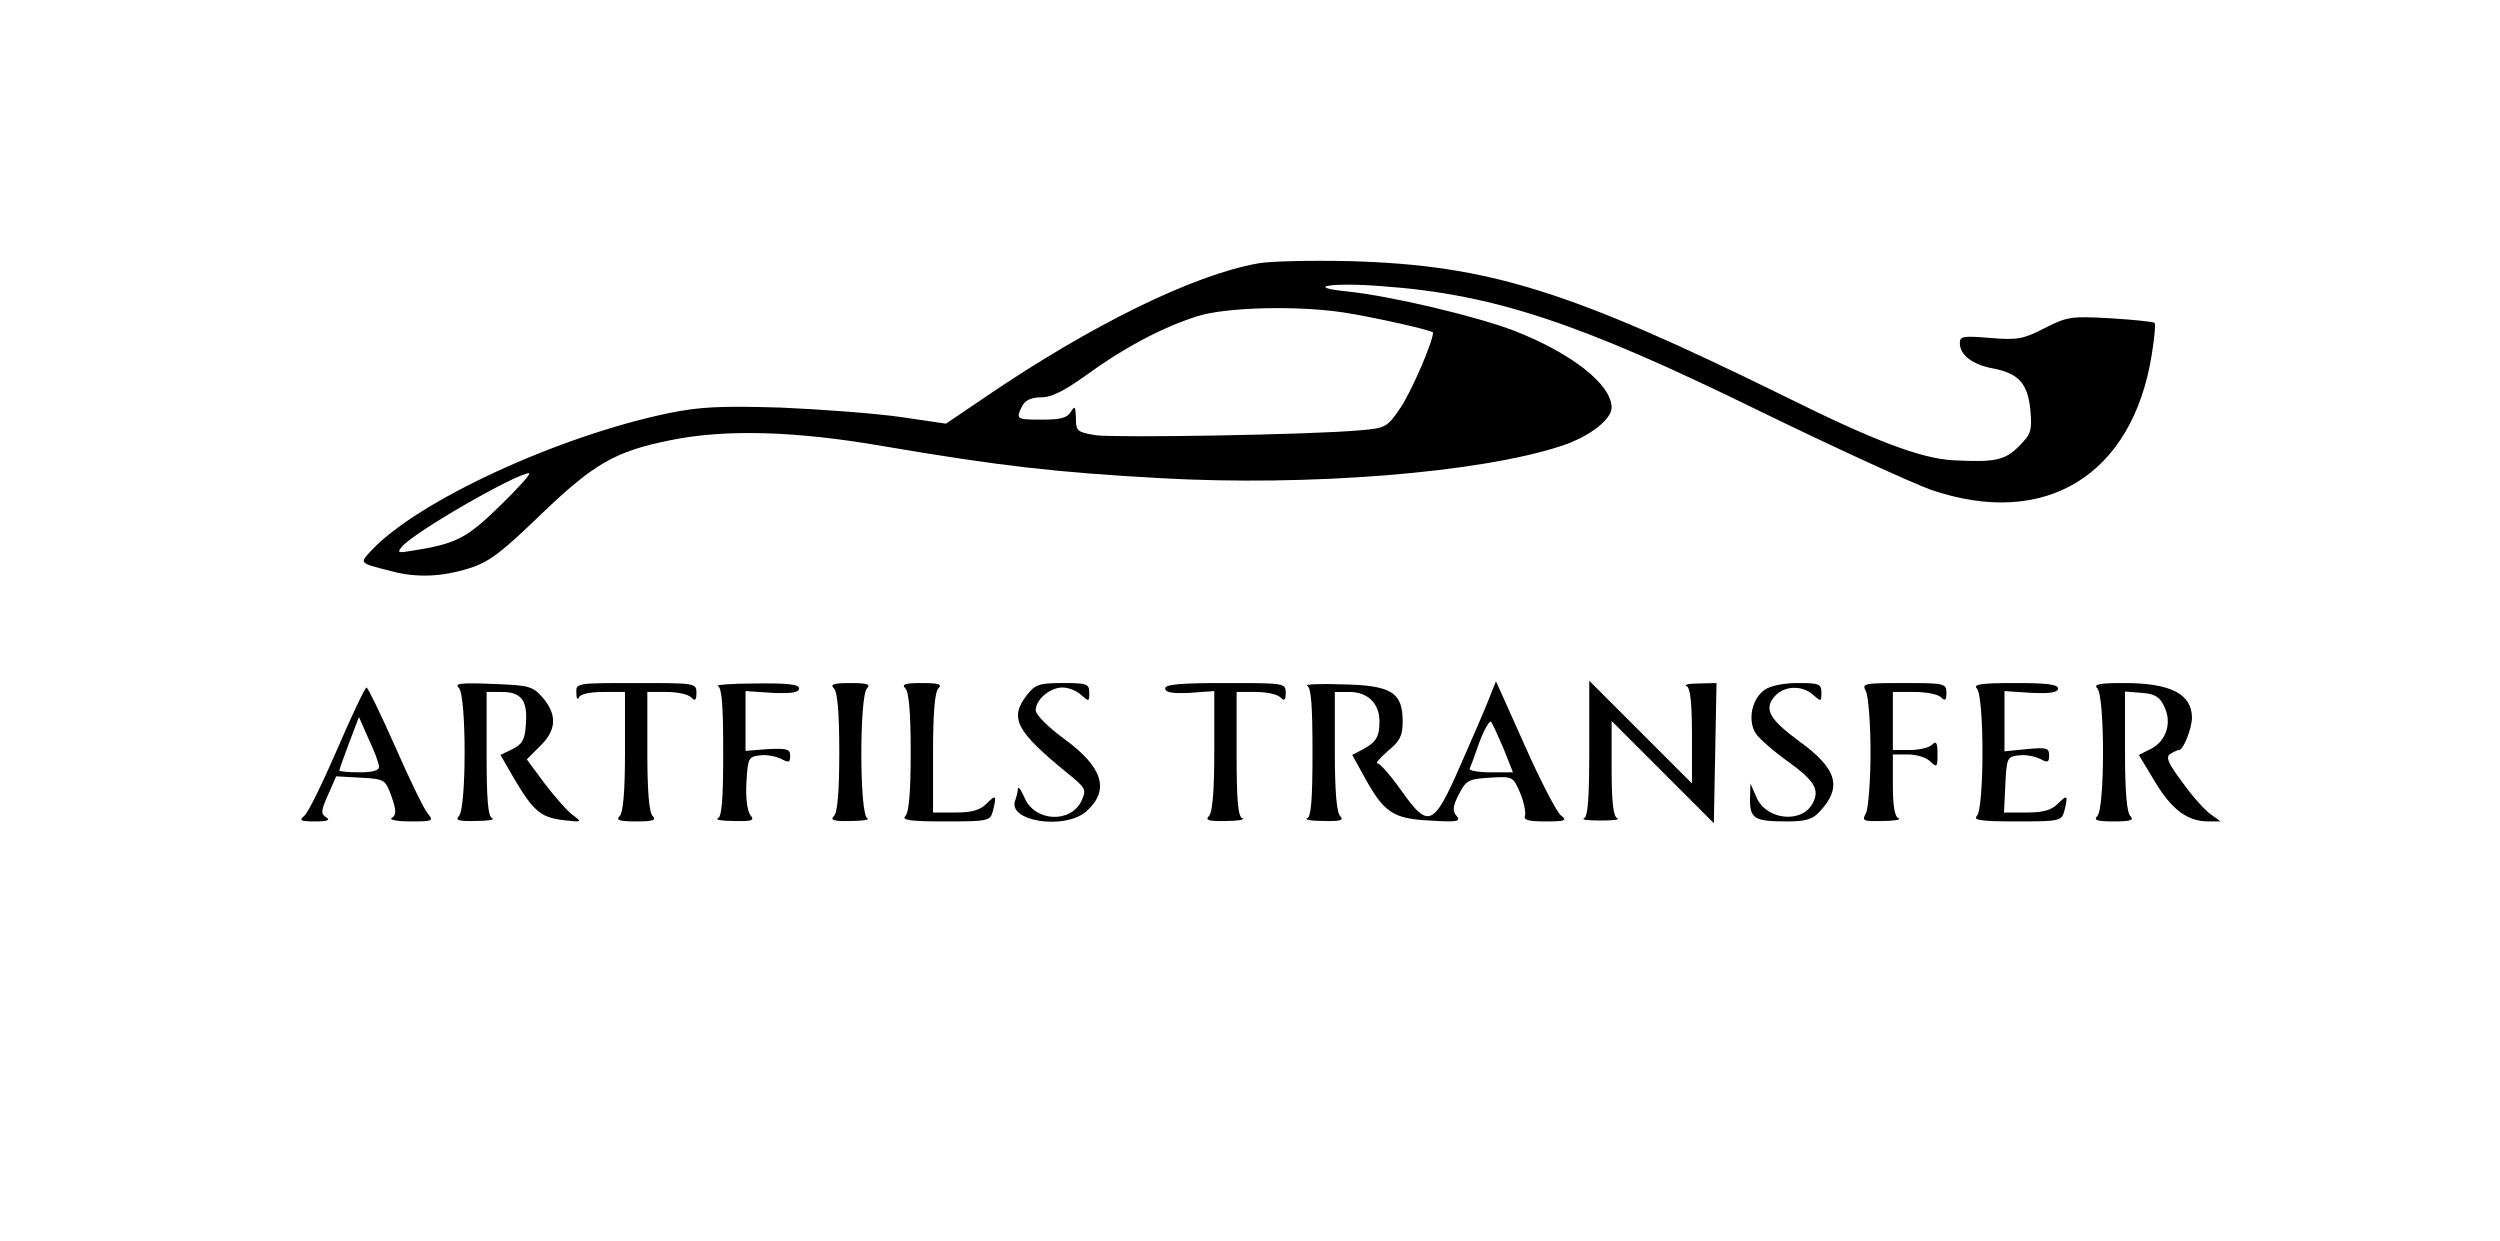 <?xml version="1.0" encoding="UTF-8" standalone="no"?> <svg xmlns="http://www.w3.org/2000/svg" version="1.0" width="560pt" height="278pt" viewBox="0 0 560 278" preserveAspectRatio="xMidYMid meet"><g transform="translate(0,278) scale(0.1,-0.1)" fill="#000000" stroke="none"><path d="M2818 2190 c-146 -26 -373 -138 -606 -296 l-93 -63 -102 15 c-56 8 -176 17 -267 21 -134 4 -181 2 -250 -12 -248 -51 -565 -197 -669 -309 -26 -28 -27 -27 44 -45 58 -16 115 -13 176 6 45 14 73 36 161 121 119 114 166 141 290 166 122 25 280 21 480 -14 259 -44 383 -58 616 -71 334 -19 717 12 899 72 62 20 113 59 113 86 0 52 -90 122 -218 172 -86 33 -277 78 -373 88 -100 10 -38 21 76 12 250 -18 441 -81 845 -279 168 -82 341 -161 385 -177 256 -88 452 32 495 303 6 37 9 69 6 71 -2 2 -46 7 -98 10 -88 5 -97 4 -148 -22 -48 -25 -62 -27 -122 -22 -61 5 -68 4 -68 -12 0 -26 29 -48 73 -56 58 -11 79 -33 85 -93 4 -47 2 -54 -26 -82 -31 -31 -53 -36 -147 -31 -72 4 -176 43 -379 144 -480 236 -661 293 -971 302 -88 2 -181 0 -207 -5z m192 -110 c65 -10 200 -40 200 -45 0 -20 -48 -131 -72 -167 -31 -46 -34 -47 -93 -52 -111 -10 -544 -17 -590 -11 -42 7 -45 9 -45 39 -1 26 -2 28 -11 14 -8 -14 -23 -18 -64 -18 -59 0 -60 1 -45 31 7 13 21 19 43 19 23 0 52 15 102 51 81 59 167 105 245 130 63 21 226 25 330 9z m-1890 -433 c-76 -74 -98 -85 -199 -101 -29 -5 -32 -4 -21 9 27 33 257 165 285 165 6 0 -24 -33 -65 -73z"></path><path d="M1028 1239 c17 -18 17 -270 0 -287 -9 -9 -1 -12 38 -11 27 0 43 3 37 6 -10 3 -13 42 -13 144 l0 139 34 0 c44 0 58 -19 54 -72 -2 -35 -8 -45 -30 -56 l-27 -13 30 -52 c43 -73 60 -88 110 -94 43 -5 44 -5 21 12 -12 9 -40 41 -62 70 l-40 54 30 30 c37 36 38 70 6 108 -23 26 -30 28 -113 31 -72 3 -86 1 -75 -9z"></path><path d="M1291 1228 c0 -13 3 -17 6 -10 3 7 24 12 54 12 l49 0 0 -133 c0 -90 -4 -137 -12 -145 -9 -9 -1 -12 37 -12 38 0 46 3 37 12 -8 8 -12 55 -12 145 l0 133 43 0 c24 0 48 -5 55 -12 9 -9 12 -7 12 10 0 22 -3 22 -135 22 -134 0 -135 0 -134 -22z"></path><path d="M1608 1243 c9 -3 12 -43 12 -148 0 -105 -3 -145 -12 -148 -7 -3 9 -6 36 -6 41 -1 47 1 37 13 -7 9 -11 38 -9 73 3 55 5 58 30 61 15 2 36 -2 48 -8 17 -9 20 -8 20 7 0 15 -7 17 -50 15 l-50 -4 0 67 0 67 60 -4 c43 -2 60 1 60 10 0 9 -26 12 -97 11 -54 0 -92 -3 -85 -6z"></path><path d="M1868 1238 c8 -8 12 -54 12 -143 0 -89 -4 -135 -12 -143 -9 -9 -1 -12 38 -11 27 0 43 3 37 6 -18 7 -18 274 -1 291 9 9 1 12 -37 12 -38 0 -46 -3 -37 -12z"></path><path d="M2028 1238 c8 -8 12 -54 12 -143 0 -89 -4 -135 -12 -143 -9 -9 10 -12 89 -12 96 0 101 1 107 23 9 36 7 38 -14 17 -15 -15 -33 -20 -70 -20 l-50 0 0 133 c0 90 4 137 12 145 9 9 1 12 -37 12 -38 0 -46 -3 -37 -12z"></path><path d="M2301 1224 c-41 -52 -26 -81 89 -175 42 -34 44 -37 33 -62 -24 -52 -105 -48 -128 6 -8 18 -14 27 -15 20 0 -6 -3 -18 -6 -26 -18 -47 112 -67 160 -24 52 47 37 98 -49 161 -37 27 -65 55 -65 65 0 24 32 51 60 51 13 0 32 -7 42 -17 17 -15 18 -15 18 5 0 20 -5 22 -59 22 -52 0 -62 -3 -80 -26z"></path><path d="M2610 1238 c0 -9 16 -12 55 -10 l55 4 0 -134 c0 -91 -4 -138 -12 -146 -9 -9 -1 -12 38 -11 27 0 43 3 37 6 -10 3 -13 42 -13 144 l0 139 43 0 c24 0 48 -5 55 -12 9 -9 12 -7 12 10 0 22 -3 22 -135 22 -101 0 -135 -3 -135 -12z"></path><path d="M2928 1244 c9 -4 12 -44 12 -149 0 -105 -3 -145 -12 -148 -7 -3 9 -6 37 -6 38 -1 46 2 37 11 -8 8 -12 55 -12 145 l0 133 33 0 c41 0 67 -26 67 -66 0 -35 -8 -47 -38 -63 l-23 -12 27 -49 c44 -80 64 -94 147 -98 61 -4 70 -2 60 10 -10 11 -9 22 5 49 16 31 21 34 69 37 52 3 52 3 68 -34 9 -21 13 -44 11 -51 -4 -10 8 -13 46 -13 44 0 49 2 35 13 -9 6 -46 77 -81 156 l-65 145 -16 -40 c-8 -21 -37 -88 -64 -149 -60 -137 -71 -142 -132 -56 -24 34 -48 61 -53 61 -6 0 5 12 23 28 27 22 33 34 33 66 0 65 -25 81 -135 83 -50 2 -86 0 -79 -3z m440 -141 l21 -53 -50 0 c-28 0 -49 4 -47 8 2 4 12 31 22 60 11 29 23 49 26 45 4 -5 16 -32 28 -60z"></path><path d="M3560 1103 c0 -112 -3 -153 -12 -156 -7 -3 10 -5 37 -5 28 0 44 2 38 5 -9 3 -13 35 -13 111 l0 107 114 -114 115 -115 3 157 3 157 -40 -1 c-22 0 -34 -3 -27 -6 8 -3 12 -35 12 -111 l0 -107 -115 115 -115 115 0 -152z"></path><path d="M3953 1235 c-29 -20 -39 -69 -20 -98 8 -12 40 -40 71 -62 61 -44 73 -64 56 -95 -24 -45 -103 -37 -125 13 l-14 32 -1 -36 c0 -43 10 -49 84 -49 42 0 57 5 73 23 50 54 38 95 -46 156 -68 50 -81 73 -55 102 21 23 61 25 86 2 17 -15 18 -15 18 5 0 20 -5 22 -53 22 -31 0 -61 -6 -74 -15z"></path><path d="M4180 1231 c5 -11 10 -72 10 -136 0 -64 -5 -125 -10 -136 -10 -18 -7 -19 37 -18 26 0 42 3 36 6 -9 3 -13 28 -13 74 l0 69 34 0 c19 0 42 -7 50 -16 15 -14 16 -12 16 17 0 26 -3 30 -12 21 -7 -7 -29 -12 -50 -12 l-38 0 0 65 0 65 48 0 c26 0 53 -5 60 -12 9 -9 12 -7 12 10 0 21 -4 22 -95 22 -92 0 -95 -1 -85 -19z"></path><path d="M4428 1238 c17 -17 17 -269 0 -286 -9 -9 10 -12 89 -12 96 0 101 1 107 23 9 36 7 38 -14 17 -15 -15 -33 -20 -70 -20 l-51 0 3 63 c3 59 4 62 30 65 15 2 36 -2 48 -8 17 -9 20 -8 20 8 0 17 -6 18 -50 14 l-50 -5 0 68 0 67 60 -4 c43 -2 60 1 60 10 0 9 -26 12 -97 12 -75 0 -94 -3 -85 -12z"></path><path d="M4698 1238 c17 -17 17 -269 0 -286 -9 -9 -1 -12 37 -12 38 0 46 3 37 12 -8 8 -12 55 -12 146 l0 133 37 -3 c30 -2 41 -9 51 -31 18 -36 4 -78 -31 -95 l-26 -13 36 -60 c38 -63 73 -89 120 -89 l27 0 -22 16 c-12 8 -41 40 -63 71 -33 44 -38 57 -28 64 8 5 17 9 20 9 10 0 29 49 29 73 -1 53 -48 77 -153 77 -55 0 -68 -3 -59 -12z"></path><path d="M756 1103 c-33 -76 -66 -144 -74 -150 -13 -11 -9 -13 24 -13 27 0 35 3 25 9 -13 8 -12 15 4 51 l18 41 55 -3 c54 -3 55 -4 69 -42 11 -32 11 -41 1 -48 -8 -4 10 -8 41 -8 51 0 53 1 39 18 -8 9 -41 77 -73 150 -32 72 -61 132 -64 132 -3 0 -33 -62 -65 -137z m93 -40 c1 -9 -14 -13 -44 -13 -25 0 -45 2 -45 4 0 2 10 30 22 62 l22 58 22 -50 c13 -27 23 -55 23 -61z"></path></g></svg> 